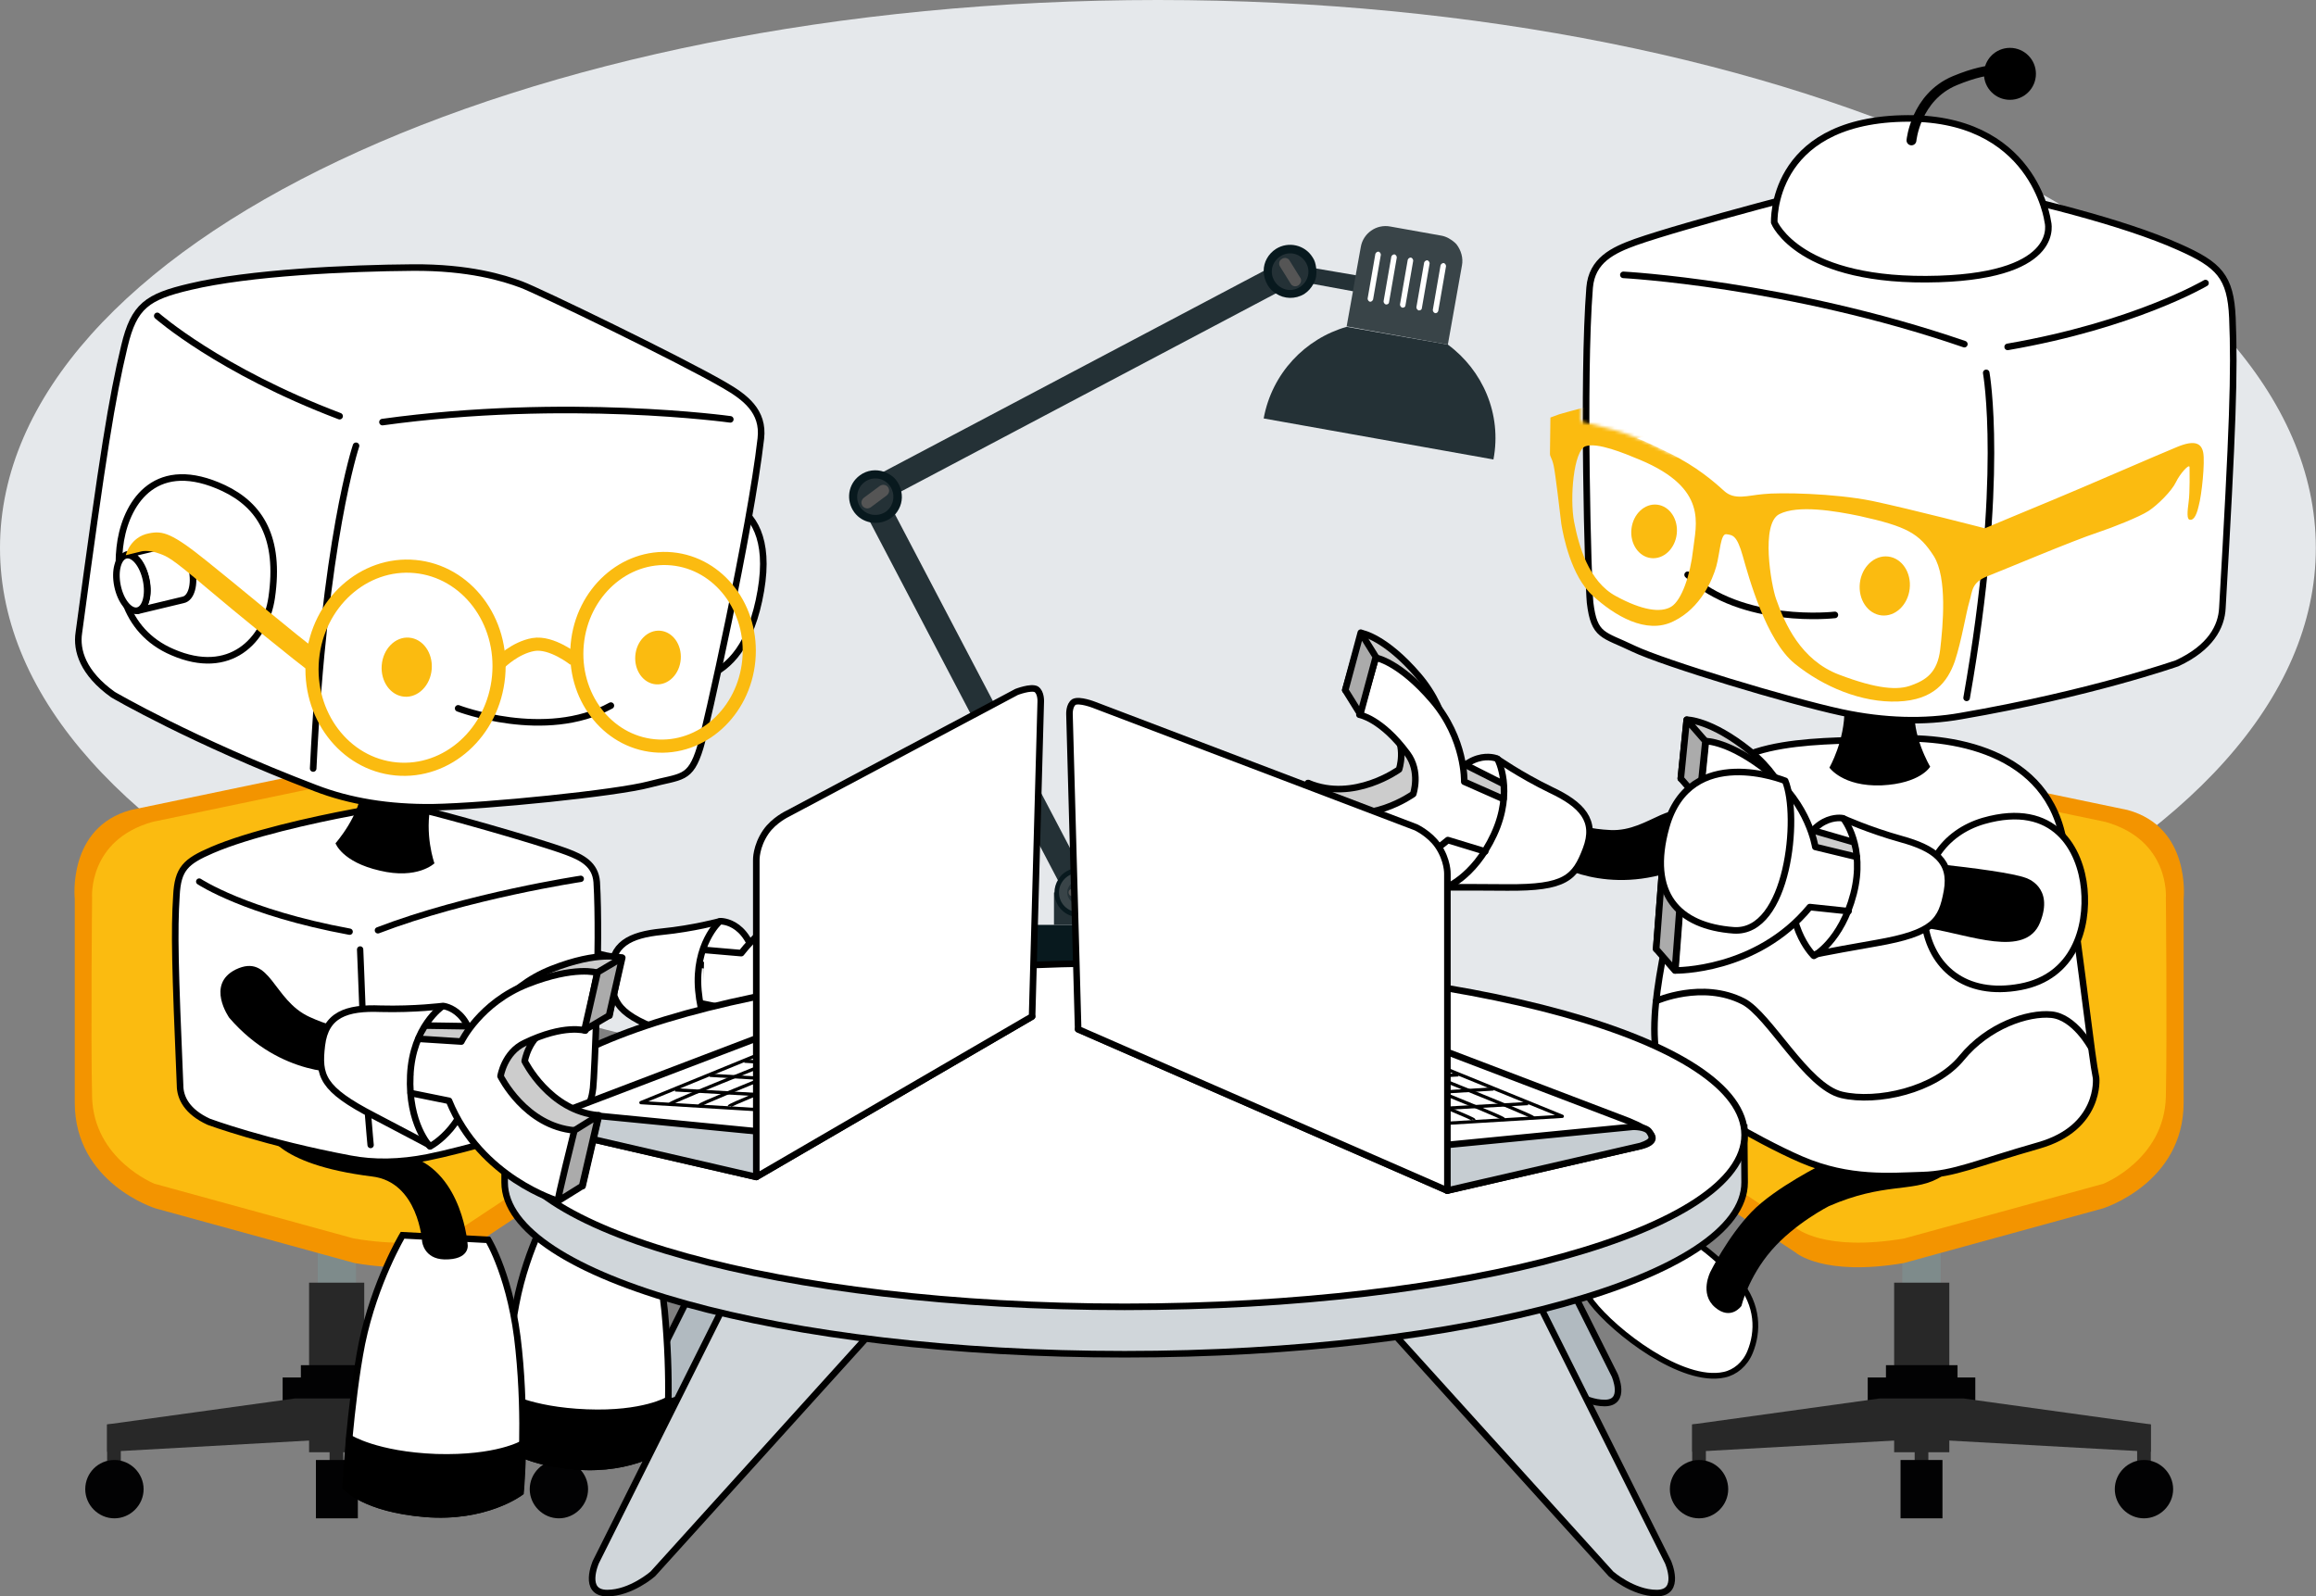 <svg width="705" height="486" viewBox="0 0 705 486" fill="none" xmlns="http://www.w3.org/2000/svg">
<rect x="0" y="0" width="705" height="486" fill="#808080" stroke="none"/>
<path d="M352.475 333.602C547.141 333.602 704.95 258.923 704.95 166.801C704.95 74.679 547.141 0 352.475 0C157.808 0 0 74.679 0 166.801C0 258.923 157.808 333.602 352.475 333.602Z" fill="#E5E8EB"/>
<path d="M323.889 294.608V313.342H342.206V319.031L325.693 323.194L323.889 323.611H313.897V281.563H342.206V294.608H323.889Z" fill="#08191E"/>
<path d="M413.811 83.956L412.978 88.813L411.868 88.674L399.795 86.454L397.159 86.037L396.049 85.898L394.245 85.482L392.302 85.205L392.718 82.707L393.134 80.348H393.273L397.991 81.18L400.628 81.735L412.84 83.817L413.811 83.956Z" fill="#243136"/>
<path d="M445.034 80.764L440.733 104.91L416.032 100.469L409.926 99.359L411.869 88.535L412.701 83.678L414.228 75.213C414.921 71.05 418.946 68.136 423.248 68.969L438.79 71.744C440.316 72.022 441.704 72.854 442.814 73.826L443.231 74.242L443.369 74.381C444.757 76.185 445.451 78.544 445.034 80.764Z" fill="#394448"/>
<path d="M440.732 104.91L409.925 99.498C397.297 103.106 387.167 113.652 384.669 127.39L454.609 139.88C457.246 126.003 451.278 112.681 440.732 104.91Z" fill="#243136"/>
<path d="M417.141 91.865H417.002C416.586 91.727 416.309 91.31 416.309 90.894L418.668 77.294C418.806 76.878 419.223 76.601 419.639 76.601C420.055 76.739 420.333 77.156 420.333 77.572L417.974 91.171C417.835 91.588 417.419 91.865 417.141 91.865Z" fill="white"/>
<path d="M421.998 92.698H421.859C421.443 92.559 421.165 92.143 421.165 91.727L423.524 78.127C423.663 77.711 424.079 77.434 424.496 77.434C424.912 77.572 425.189 77.989 425.189 78.405L422.83 92.004C422.83 92.421 422.414 92.698 421.998 92.698Z" fill="white"/>
<path d="M426.995 93.67H426.856C426.44 93.531 426.162 93.115 426.162 92.699L428.521 79.099C428.66 78.683 429.076 78.405 429.493 78.405C429.909 78.544 430.186 78.96 430.186 79.377L427.827 92.976C427.827 93.392 427.411 93.67 426.995 93.67Z" fill="white"/>
<path d="M431.99 94.502H431.851C431.435 94.363 431.157 93.947 431.157 93.531L433.516 79.931C433.655 79.515 434.071 79.237 434.488 79.237C434.904 79.376 435.182 79.792 435.182 80.209L432.822 93.808C432.822 94.224 432.406 94.502 431.99 94.502Z" fill="white"/>
<path d="M436.985 95.335H436.846C436.43 95.196 436.152 94.779 436.152 94.363L438.511 80.764C438.65 80.347 439.067 80.07 439.483 80.07C439.899 80.209 440.177 80.625 440.177 81.041L437.818 94.641C437.679 95.057 437.401 95.335 436.985 95.335Z" fill="white"/>
<path d="M394.523 86.176L393.413 86.731L391.054 87.98L388.279 89.367L274.349 149.593L271.99 150.842L270.047 151.814L271.157 154.034L272.406 156.532L328.885 264.217L329.857 266.021L331.938 269.907L331.661 270.046L330.55 270.601L328.469 271.711L326.387 272.821L325.277 273.376L325 273.515L324.028 271.711L322.918 269.629L321.947 267.825L264.912 159.03L263.108 155.561L261.304 152.091C261.166 151.814 261.027 151.397 260.888 151.12C260.472 149.455 261.304 147.651 262.831 146.818L263.525 146.54C263.663 146.402 263.802 146.402 263.941 146.263L268.937 143.626L384.532 82.568L387.307 81.18L389.25 80.209L390.777 79.376L392.581 82.845L393.968 85.621L394.523 86.176Z" fill="#243136"/>
<path d="M335.961 271.711H320.835V281.564H335.961V271.711Z" fill="#243136"/>
<path d="M320.141 333.324C320.141 334.573 319.725 335.545 318.892 336.377C318.198 337.071 317.365 337.487 316.394 337.626C316.255 337.626 315.978 337.626 315.839 337.626C315.006 337.626 314.035 337.349 313.48 336.932C312.37 336.239 311.537 334.851 311.537 333.324C311.537 330.965 313.48 329.022 315.839 329.022C315.978 329.022 316.255 329.022 316.394 329.022C317.227 329.161 318.059 329.578 318.753 330.133C318.892 330.133 318.892 330.271 318.892 330.271C319.725 331.104 320.141 332.214 320.141 333.324Z" fill="#555555"/>
<path d="M326.247 333.463C326.247 335.822 324.304 337.765 321.945 337.765C319.586 337.765 317.644 335.822 317.644 333.463C317.644 331.104 319.586 329.161 321.945 329.161C324.304 329.023 326.247 330.965 326.247 333.463Z" fill="#555555"/>
<path d="M321.39 323.61H316.395V337.765H321.39V323.61Z" fill="#555555"/>
<path d="M335.962 271.711C335.962 275.874 332.631 279.204 328.468 279.204C324.305 279.204 320.975 275.874 320.975 271.711C320.975 270.323 321.391 268.935 322.085 267.825C323.334 265.605 325.832 264.217 328.607 264.217C328.746 264.217 328.884 264.217 329.023 264.217C332.909 264.495 335.962 267.687 335.962 271.711Z" fill="#08191E"/>
<path d="M334.297 271.711C334.297 268.381 331.66 265.744 328.329 265.744C325.138 265.744 322.362 268.381 322.362 271.711C322.362 275.042 324.999 277.678 328.329 277.678C331.66 277.678 334.297 275.042 334.297 271.711Z" fill="#394448"/>
<path d="M332.076 271.711C332.076 273.653 330.411 275.319 328.468 275.319C326.526 275.319 324.86 273.653 324.86 271.711C324.86 269.768 326.526 268.103 328.468 268.103C330.411 268.103 332.076 269.768 332.076 271.711Z" fill="#243136"/>
<path d="M331.521 271.711C331.521 272.405 330.966 272.821 330.411 272.821H326.387C325.693 272.821 325.276 272.266 325.276 271.711C325.276 271.017 325.831 270.601 326.387 270.601H330.411C331.105 270.601 331.521 271.017 331.521 271.711Z" fill="#555555"/>
<path d="M272.544 156.532C272.127 156.948 271.85 157.226 271.295 157.642C269.352 159.03 267.132 159.446 264.911 159.03C262.968 158.614 261.303 157.642 260.054 155.977C257.418 152.369 258.111 147.373 261.719 144.737C263.94 143.071 266.715 142.794 269.074 143.627C270.601 144.182 271.988 145.014 272.96 146.402C273.654 147.373 274.209 148.483 274.348 149.594C274.903 152.091 274.209 154.589 272.544 156.532Z" fill="#08191E"/>
<path d="M270.879 147.928C272.683 150.426 272.128 153.895 269.769 155.699C267.271 157.503 263.802 156.948 261.998 154.589C260.194 152.091 260.749 148.622 263.108 146.818C265.606 144.875 269.075 145.43 270.879 147.928Z" fill="#243136"/>
<path d="M270.323 148.345C270.878 149.177 270.739 150.149 269.907 150.842L265.05 154.45C264.217 155.006 263.246 154.867 262.552 154.034C261.997 153.201 262.135 152.23 262.968 151.536L267.825 147.928C268.658 147.373 269.768 147.512 270.323 148.345Z" fill="#555555"/>
<path d="M399.796 86.453C399.102 87.702 398.269 88.673 397.02 89.506C394.245 91.171 390.915 91.032 388.417 89.367C387.445 88.812 386.613 87.98 385.919 86.869C385.086 85.482 384.67 83.955 384.67 82.429C384.67 79.792 386.058 77.294 388.417 75.768C392.164 73.409 397.159 74.519 399.518 78.266C400.212 79.237 400.49 80.347 400.628 81.457C400.906 83.4 400.628 85.065 399.796 86.453Z" fill="#08191E"/>
<path d="M395.633 87.424C392.997 89.089 389.666 88.257 388.001 85.62C386.336 82.983 387.168 79.653 389.805 77.988C392.442 76.323 395.772 77.155 397.437 79.792C399.102 82.428 398.27 85.759 395.633 87.424Z" fill="#243136"/>
<path d="M395.216 86.87C394.383 87.425 393.273 87.147 392.857 86.315L389.665 81.18C389.11 80.347 389.387 79.237 390.22 78.821C391.052 78.266 392.163 78.543 392.579 79.376L395.771 84.511C396.326 85.204 396.048 86.315 395.216 86.87Z" fill="#555555"/>
<path d="M172.214 433.655H168.051V452.389H172.214V433.655Z" fill="#282828"/>
<path d="M36.774 433.655H32.611V452.389H36.774V433.655Z" fill="#282828"/>
<path d="M117.4 366.074H87.564V371.07H117.4V366.074Z" fill="#020203"/>
<path d="M108.379 371.07H96.723V392.163H108.379V371.07Z" fill="#7E8B8B"/>
<path d="M110.877 390.498H94.086V442.12H110.877V390.498Z" fill="#282828"/>
<path d="M113.375 415.615H91.588V424.913H113.375V415.615Z" fill="#020203"/>
<path d="M118.787 419.361H86.037V430.185H118.787V419.361Z" fill="#020203"/>
<path d="M32.611 441.981L102.412 438.096L172.214 441.981V433.655L115.179 425.745H89.784L32.611 433.655V441.981Z" fill="#282828"/>
<path d="M161.251 453.36C161.251 458.217 165.275 462.242 170.132 462.242C174.989 462.242 179.013 458.217 179.013 453.36C179.013 448.503 174.989 444.479 170.132 444.479C165.275 444.479 161.251 448.503 161.251 453.36Z" fill="#020203"/>
<path d="M25.95 453.36C25.95 458.217 29.974 462.242 34.831 462.242C39.688 462.242 43.713 458.217 43.713 453.36C43.713 448.503 39.688 444.479 34.831 444.479C29.836 444.479 25.95 448.503 25.95 453.36Z" fill="#020203"/>
<path d="M104.493 433.655H100.33V452.389H104.493V433.655Z" fill="#282828"/>
<path d="M108.934 444.479H96.167V462.242H108.934V444.479Z" fill="#020203"/>
<path d="M140.851 332.353C123.782 331.659 117.399 316.117 117.399 316.117V273.098L115.317 240.626L104.91 235.63C99.636 233.965 93.114 235.492 93.114 235.492L39.827 246.593C20.399 251.866 22.758 273.653 22.758 273.653C22.758 273.653 22.758 316.672 22.758 335.683C22.758 360.246 47.32 367.878 47.32 367.878L107.963 384.53C132.525 388.693 140.851 381.339 140.851 381.339L191.502 347.756C195.943 344.703 196.914 342.622 196.636 341.234V334.018L140.851 332.353Z" fill="#F39400"/>
<path d="M191.224 340.263L140.573 373.845C140.573 373.845 132.247 381.2 107.685 377.037L47.042 360.384C47.042 360.384 28.586 353.03 28.031 334.018C27.614 315.007 28.031 273.376 28.031 273.376C28.031 273.376 26.643 255.752 46.487 250.201L104.354 238.128C104.354 238.128 125.863 235.075 123.366 265.605V308.623C123.366 308.623 123.643 324.165 140.712 324.859L191.363 331.104C191.501 331.243 202.881 332.214 191.224 340.263Z" fill="#FBBB10"/>
<path d="M519.277 433.655H515.114V452.389H519.277V433.655Z" fill="#282828"/>
<path d="M654.717 433.655H650.554V452.389H654.717V433.655Z" fill="#282828"/>
<path d="M599.902 366.074H570.066V371.07H599.902V366.074Z" fill="#020203"/>
<path d="M590.744 371.07H579.087V392.163H590.744V371.07Z" fill="#7E8B8B"/>
<path d="M593.38 390.498H576.589V442.12H593.38V390.498Z" fill="#282828"/>
<path d="M595.879 415.615H574.092V424.913H595.879V415.615Z" fill="#020203"/>
<path d="M601.291 419.361H568.541V430.185H601.291V419.361Z" fill="#020203"/>
<path d="M654.717 441.981L584.915 438.096L515.114 441.981V433.655L572.149 425.745H597.682L654.717 433.655V441.981Z" fill="#282828"/>
<path d="M526.077 453.36C526.077 458.217 522.053 462.242 517.196 462.242C512.339 462.242 508.314 458.217 508.314 453.36C508.314 448.503 512.339 444.479 517.196 444.479C522.191 444.479 526.077 448.503 526.077 453.36Z" fill="#020203"/>
<path d="M661.515 453.36C661.515 458.217 657.491 462.242 652.634 462.242C647.777 462.242 643.753 458.217 643.753 453.36C643.753 448.503 647.777 444.479 652.634 444.479C657.491 444.479 661.515 448.503 661.515 453.36Z" fill="#020203"/>
<path d="M586.997 433.655H582.834V452.389H586.997V433.655Z" fill="#282828"/>
<path d="M591.298 444.479H578.531V462.242H591.298V444.479Z" fill="#020203"/>
<path d="M546.614 332.353C563.683 331.659 570.066 316.117 570.066 316.117V273.098L572.148 240.626L582.555 235.63C587.829 233.965 594.351 235.492 594.351 235.492L647.638 246.593C667.066 251.866 664.707 273.653 664.707 273.653C664.707 273.653 664.707 316.672 664.707 335.683C664.707 360.246 640.145 367.878 640.145 367.878L579.503 384.53C554.94 388.693 546.614 381.339 546.614 381.339L495.963 347.756C491.523 344.703 490.551 342.622 490.829 341.234V334.018L546.614 332.353Z" fill="#F39400"/>
<path d="M496.102 340.263L546.752 373.845C546.752 373.845 555.079 381.2 579.641 377.037L640.283 360.384C640.283 360.384 658.74 353.03 659.295 334.018C659.711 315.007 659.295 273.376 659.295 273.376C659.295 273.376 660.682 255.752 640.838 250.201L582.971 238.128C582.971 238.128 561.462 235.075 563.96 265.605V308.623C563.96 308.623 563.682 324.165 546.614 324.859L495.963 331.104C495.963 331.243 484.584 332.214 496.102 340.263Z" fill="#FBBB10"/>
<path d="M507.34 377.315C509.005 370.931 508.172 363.021 501.095 356.36C494.157 349.838 480.28 340.818 466.541 339.986C456.55 339.431 449.473 344.843 449.473 350.532C449.473 355.667 451.971 362.466 457.799 368.433C465.709 376.621 488.051 389.665 500.401 385.363C503.732 384.114 506.368 381.339 507.34 377.315Z" fill="white" stroke="black" stroke-width="1.742" stroke-miterlimit="10"/>
<path d="M532.041 339.569C532.041 339.569 521.217 343.733 513.307 351.226C505.397 358.72 502.483 367.185 502.483 367.185C502.483 367.185 498.875 371.348 494.434 366.768C489.994 362.189 494.018 355.806 494.018 355.806C494.018 355.806 500.263 345.675 508.173 338.876C516.082 332.076 531.625 326.248 531.625 326.248L532.041 339.569Z" fill="black"/>
<path d="M532.735 411.591C535.233 405.485 535.372 397.437 529.127 389.943C523.021 382.588 510.393 372.042 496.794 369.405C486.941 367.601 479.309 372.18 478.615 377.731C478.06 382.727 479.586 389.804 484.582 396.465C491.52 405.485 512.058 421.305 524.825 418.53C528.156 417.836 531.208 415.338 532.735 411.591Z" fill="white" stroke="black" stroke-width="1.742" stroke-miterlimit="10"/>
<path d="M555.355 354.14C555.355 354.14 540.368 361.495 533.152 368.989C525.936 376.482 520.662 387.167 520.662 387.167C520.662 387.167 517.193 393.828 522.05 397.991C526.907 402.155 530.099 397.575 530.099 397.575C530.099 397.575 532.18 388.833 539.258 380.645C546.335 372.458 556.742 367.185 556.742 367.185C573.395 359.969 581.721 363.022 589.77 358.858C597.818 354.695 595.598 348.034 595.598 348.034L576.17 347.757C576.17 347.896 572.562 350.81 555.355 354.14Z" fill="black"/>
<path d="M638.061 328.19C638.061 328.19 639.588 343.316 620.576 348.728C601.565 354.14 594.904 357.47 585.19 357.748C575.476 358.025 562.987 359.274 548.416 353.03C533.845 346.785 511.642 332.908 511.642 332.908C511.642 332.908 502.483 331.52 503.732 309.317C504.704 291.138 514.695 254.087 518.719 242.292C525.242 223.558 556.881 226.055 574.921 224.945C592.961 223.835 624.046 227.859 628.347 257.417C634.731 301.546 636.535 320.696 638.061 328.19Z" fill="white" stroke="black" stroke-width="2" stroke-miterlimit="10"/>
<path d="M504.149 304.738C504.149 304.738 518.165 298.493 530.654 304.876C538.564 308.901 549.943 330.826 560.629 333.324C571.314 335.822 589.076 331.937 597.125 322.084C605.174 312.231 617.385 308.207 624.463 308.901C631.54 309.595 636.536 318.892 636.536 318.892" stroke="black" stroke-width="2" stroke-miterlimit="10" stroke-linecap="round" stroke-linejoin="round"/>
<path d="M603.786 249.924C591.99 253.393 583.525 263.801 585.884 281.009C587.688 294.192 597.957 303.628 615.026 300.436C631.401 297.383 635.564 282.396 634.454 270.601C633.343 258.805 625.572 243.68 603.786 249.924Z" fill="white" stroke="black" stroke-width="2" stroke-miterlimit="10" stroke-linecap="round" stroke-linejoin="round"/>
<path d="M616.69 267.271C616.69 267.271 625.432 269.907 620.992 280.87C616.551 291.833 599.344 284.478 587.271 282.674C575.059 280.731 564.235 279.482 564.235 279.482C564.235 279.482 562.709 268.103 569.092 261.026C569.092 261.026 608.919 264.356 616.69 267.271Z" fill="black"/>
<path d="M560.906 249.091C560.906 249.091 568.816 252.699 578.807 255.475C588.799 258.25 594.35 262.136 592.684 271.294C591.019 280.453 588.66 284.061 571.175 287.114C553.69 290.167 551.886 290.722 551.886 290.722C551.886 290.722 542.311 281.147 546.335 264.217C550.637 247.01 560.906 249.091 560.906 249.091Z" fill="white" stroke="black" stroke-width="2" stroke-miterlimit="10" stroke-linecap="round" stroke-linejoin="round"/>
<path d="M563.958 256.308L546.751 251.312C546.751 251.312 544.808 238.406 532.735 228.692C520.662 218.979 513.446 219.117 513.446 219.117L511.642 237.019C511.642 237.019 518.442 236.88 528.156 246.039C533.29 250.757 532.18 257.834 532.18 257.834C532.18 257.834 520.523 270.185 505.814 266.993L504.148 288.918C504.148 288.918 528.849 289.335 545.085 269.629L563.264 272.682" fill="#CCCCCC"/>
<path d="M563.958 256.308L546.751 251.312C546.751 251.312 544.808 238.406 532.735 228.692C520.662 218.979 513.446 219.117 513.446 219.117L511.642 237.019C511.642 237.019 518.442 236.88 528.156 246.039C533.29 250.757 532.18 257.834 532.18 257.834C532.18 257.834 520.523 270.185 505.814 266.993L504.148 288.918C504.148 288.918 528.849 289.335 545.085 269.629L563.264 272.682" stroke="black" stroke-width="2" stroke-miterlimit="10" stroke-linecap="round" stroke-linejoin="round"/>
<path d="M565.208 260.887L552.58 257.834C552.58 257.834 550.637 244.929 538.564 235.215C526.491 225.501 519.275 225.64 519.275 225.64L517.471 243.541C517.471 243.541 524.271 243.402 533.985 252.561C539.119 257.279 538.009 264.356 538.009 264.356C538.009 264.356 526.352 276.707 511.643 273.515L509.978 295.441C509.978 295.441 534.679 295.857 550.915 276.152L562.71 277.401" fill="white"/>
<path d="M565.208 260.887L552.58 257.834C552.58 257.834 550.637 244.929 538.564 235.215C526.491 225.501 519.275 225.64 519.275 225.64L517.471 243.541C517.471 243.541 524.271 243.402 533.985 252.561C539.119 257.279 538.009 264.356 538.009 264.356C538.009 264.356 526.352 276.707 511.643 273.515L509.978 295.441C509.978 295.441 534.679 295.857 550.915 276.152L562.71 277.401" stroke="black" stroke-width="2" stroke-miterlimit="10" stroke-linecap="round" stroke-linejoin="round"/>
<path d="M561.182 249.23C561.182 249.23 567.982 257.695 564.235 272.127C560.488 286.56 552.162 291 552.162 291" stroke="black" stroke-width="2" stroke-miterlimit="10" stroke-linecap="round" stroke-linejoin="round"/>
<path d="M505.814 266.993L511.503 273.515L509.838 295.44L504.148 288.918L505.814 266.993Z" fill="#ABABAB" stroke="black" stroke-width="2" stroke-miterlimit="10" stroke-linecap="round" stroke-linejoin="round"/>
<path d="M517.332 243.541L511.643 237.018L513.447 219.117L519.136 225.639L517.332 243.541Z" fill="#ABABAB" stroke="black" stroke-width="2" stroke-miterlimit="10" stroke-linecap="round" stroke-linejoin="round"/>
<path d="M245.759 322.5L197.745 418.668C197.745 418.668 193.998 427.133 200.798 427.133C207.32 427.133 213.287 421.86 213.287 421.86L290.165 336.933L245.759 322.5Z" fill="#B1BAC0" stroke="black" stroke-width="2" stroke-miterlimit="10"/>
<path d="M443.367 322.5L491.52 418.668C491.52 418.668 495.267 427.133 488.467 427.133C481.945 427.133 475.978 421.86 475.978 421.86L398.961 336.794L443.367 322.5Z" fill="#B1BAC0" stroke="black" stroke-width="2" stroke-miterlimit="10"/>
<path d="M168.603 365.936L193.443 367.185C193.443 367.185 200.243 378.425 202.324 399.102C203.296 409.37 203.573 418.946 203.434 426.162C203.296 434.765 202.879 440.177 202.879 440.177C202.879 440.177 192.888 447.81 175.264 446.422C157.779 445.034 152.367 438.651 152.367 438.651C152.367 438.651 152.783 432.684 153.477 424.496C154.31 416.17 155.42 405.762 157.085 397.02C160.416 379.396 168.603 365.936 168.603 365.936Z" fill="white" stroke="black" stroke-width="2" stroke-miterlimit="10"/>
<path d="M203.434 426.162C203.296 434.766 202.879 440.178 202.879 440.178C202.879 440.178 192.888 447.81 175.264 446.422C157.779 445.034 152.367 438.651 152.367 438.651C152.367 438.651 152.783 432.684 153.477 424.497C153.477 424.497 161.11 429.354 178.595 430.047C195.941 430.741 203.434 426.162 203.434 426.162Z" fill="black" stroke="black" stroke-width="2" stroke-miterlimit="10"/>
<path d="M129.192 335.545C129.192 335.545 130.858 345.398 159.583 349.006C173.044 350.671 174.154 367.878 174.154 367.878C174.154 367.878 174.57 372.874 180.537 373.013C187.753 373.151 187.198 368.988 187.198 368.988C187.198 368.988 185.949 348.451 170.685 343.316C153.477 337.488 144.596 336.1 144.596 336.1L129.192 335.545Z" fill="black"/>
<path d="M158.473 292.527C158.473 292.527 150.286 283.923 158.335 278.372C167.632 272.128 170.13 285.588 181.37 289.058C192.194 292.388 198.161 290.168 198.161 290.168C198.161 290.168 201.353 298.494 193.721 303.49C193.721 303.351 175.681 307.653 158.473 292.527Z" fill="black"/>
<path d="M219.255 280.454C219.255 280.454 211.207 282.674 201.493 283.646C191.64 284.617 185.951 287.531 186.089 296.413C186.228 305.294 187.893 309.041 203.852 314.591C219.81 320.142 221.476 320.975 221.476 320.975C221.476 320.975 231.883 313.481 230.634 296.968C229.247 280.038 219.255 280.454 219.255 280.454Z" fill="white" stroke="black" stroke-width="2" stroke-miterlimit="10" stroke-linecap="round" stroke-linejoin="round"/>
<path d="M215.368 310.428L229.8 313.759C229.8 313.759 231.882 325.97 243.677 334.991C255.334 343.872 262.134 343.733 262.134 343.733L263.521 326.664C263.521 326.664 257.138 326.942 247.563 318.477C242.706 314.175 243.538 307.237 243.538 307.237C243.538 307.237 254.363 295.302 268.517 298.078L269.627 277.124C269.627 277.124 246.036 277.262 231.188 296.274L213.842 293.776" fill="#CCCCCC"/>
<path d="M215.368 310.428L229.8 313.759C229.8 313.759 231.882 325.97 243.677 334.991C255.334 343.872 262.134 343.733 262.134 343.733L263.521 326.664C263.521 326.664 257.138 326.942 247.563 318.477C242.706 314.175 243.538 307.237 243.538 307.237C243.538 307.237 254.363 295.302 268.517 298.078L269.627 277.124C269.627 277.124 246.036 277.262 231.188 296.274L213.842 293.776" stroke="black" stroke-width="2" stroke-miterlimit="10" stroke-linecap="round" stroke-linejoin="round"/>
<path d="M213.981 305.571L224.25 307.653C224.25 307.653 226.332 319.864 238.127 328.885C249.784 337.766 256.584 337.627 256.584 337.627L257.971 320.558C257.971 320.558 251.588 320.836 242.013 312.371C237.156 308.069 237.989 301.131 237.989 301.131C237.989 301.131 248.813 289.196 262.967 291.972L264.077 271.018C264.077 271.018 240.486 271.156 225.638 290.168L214.398 289.196" fill="white"/>
<path d="M213.981 305.571L224.25 307.653C224.25 307.653 226.332 319.864 238.127 328.885C249.784 337.766 256.584 337.627 256.584 337.627L257.971 320.558C257.971 320.558 251.588 320.836 242.013 312.371C237.156 308.069 237.989 301.131 237.989 301.131C237.989 301.131 248.813 289.196 262.967 291.972L264.077 271.018C264.077 271.018 240.486 271.156 225.638 290.168L214.398 289.196" stroke="black" stroke-width="2" stroke-miterlimit="10" stroke-linecap="round" stroke-linejoin="round"/>
<path d="M218.977 280.593C218.977 280.593 211.344 287.531 212.593 301.547C213.842 315.563 221.058 321.114 221.058 321.114" stroke="black" stroke-width="2" stroke-miterlimit="10" stroke-linecap="round" stroke-linejoin="round"/>
<path d="M257.694 320.558L263.384 326.525L262.412 343.594L256.723 337.627L257.694 320.558Z" fill="#ABABAB" stroke="black" stroke-width="2" stroke-miterlimit="10" stroke-linecap="round" stroke-linejoin="round"/>
<path d="M262.829 291.833L268.38 297.939L269.49 276.985C269.49 276.985 264.217 271.156 263.939 270.879C263.523 270.601 262.829 291.833 262.829 291.833Z" fill="#ABABAB" stroke="black" stroke-width="2" stroke-miterlimit="10" stroke-linecap="round" stroke-linejoin="round"/>
<path d="M234.797 368.71L181.371 475.563C181.371 475.563 177.207 484.999 184.84 484.999C192.056 484.999 198.717 479.171 198.717 479.171L284.06 384.808L234.797 368.71Z" fill="#D0D6DA" stroke="black" stroke-width="2" stroke-miterlimit="10"/>
<path d="M454.331 368.71L507.757 475.563C507.757 475.563 511.92 484.999 504.288 484.999C497.072 484.999 490.411 479.171 490.411 479.171L405.067 384.808L454.331 368.71Z" fill="#D0D6DA" stroke="black" stroke-width="2" stroke-miterlimit="10"/>
<path d="M531.07 359.968C531.07 388.832 446.559 412.284 342.343 412.284C238.127 412.284 153.616 388.832 153.616 359.968V343.316H530.931L531.07 359.968Z" fill="#D0D6DA" stroke="black" stroke-width="2" stroke-miterlimit="10"/>
<path d="M342.343 397.852C446.574 397.852 531.07 374.429 531.07 345.536C531.07 316.642 446.574 293.22 342.343 293.22C238.112 293.22 153.616 316.642 153.616 345.536C153.616 374.429 238.112 397.852 342.343 397.852Z" fill="white" stroke="black" stroke-width="2" stroke-miterlimit="10"/>
<path d="M511.642 264.356C511.642 264.356 522.882 258.666 516.776 250.34C509.838 240.765 502.483 253.254 490.271 252.699C478.337 252.144 473.203 247.842 473.203 247.842C473.203 247.842 467.097 255.058 472.786 262.552C472.648 262.691 489.161 273.237 511.642 264.356Z" fill="black"/>
<path d="M543.419 237.712C543.419 237.712 514.417 225.916 507.2 251.727C501.511 272.127 510.808 281.979 527.738 283.228C544.391 284.338 547.86 248.397 543.419 237.712Z" fill="white" stroke="black" stroke-width="2" stroke-miterlimit="10" stroke-linecap="round" stroke-linejoin="round"/>
<path d="M455.578 230.912C455.578 230.912 462.656 235.908 472.092 240.487C481.528 244.928 486.108 249.785 482.777 258.527C479.447 267.27 476.533 270.323 458.77 270.184C441.008 270.045 439.065 270.184 439.065 270.184C439.065 270.184 431.432 259.082 438.51 243.124C445.864 226.888 455.578 230.912 455.578 230.912Z" fill="white" stroke="black" stroke-width="2" stroke-miterlimit="10" stroke-linecap="round" stroke-linejoin="round"/>
<path d="M457.383 238.545L441.424 230.496C441.424 230.496 441.84 217.452 431.71 205.657C421.58 193.861 414.503 192.751 414.503 192.751L409.507 210.097C409.507 210.097 416.168 211.207 424.078 221.893C428.241 227.443 425.882 234.243 425.882 234.243C425.882 234.243 412.144 244.235 398.267 238.406L392.716 259.777C392.716 259.777 417.001 264.634 436.428 248.259L453.774 254.503" fill="#CCCCCC"/>
<path d="M457.383 238.545L441.424 230.496C441.424 230.496 441.84 217.452 431.71 205.657C421.58 193.861 414.503 192.751 414.503 192.751L409.507 210.097C409.507 210.097 416.168 211.207 424.078 221.893C428.241 227.443 425.882 234.243 425.882 234.243C425.882 234.243 412.144 244.235 398.267 238.406L392.716 259.777C392.716 259.777 417.001 264.634 436.428 248.259L453.774 254.503" stroke="black" stroke-width="2" stroke-miterlimit="10" stroke-linecap="round" stroke-linejoin="round"/>
<path d="M457.661 243.263L445.727 237.989C445.727 237.989 446.143 224.945 436.013 213.15C425.883 201.354 418.805 200.244 418.805 200.244L413.81 217.59C413.81 217.59 420.471 218.701 428.38 229.386C432.544 234.937 430.184 241.736 430.184 241.736C430.184 241.736 416.446 251.728 402.569 245.899L397.019 267.27C397.019 267.27 421.303 272.127 440.731 255.752L452.11 259.221" fill="white"/>
<path d="M457.661 243.263L445.727 237.989C445.727 237.989 446.143 224.945 436.013 213.15C425.883 201.354 418.805 200.244 418.805 200.244L413.81 217.59C413.81 217.59 420.471 218.701 428.38 229.386C432.544 234.937 430.184 241.736 430.184 241.736C430.184 241.736 416.446 251.728 402.569 245.899L397.019 267.27C397.019 267.27 421.303 272.127 440.731 255.752L452.11 259.221" stroke="black" stroke-width="2" stroke-miterlimit="10" stroke-linecap="round" stroke-linejoin="round"/>
<path d="M455.856 231.051C455.856 231.051 460.991 240.626 454.746 254.087C448.501 267.548 439.481 270.462 439.481 270.462" stroke="black" stroke-width="2" stroke-miterlimit="10" stroke-linecap="round" stroke-linejoin="round"/>
<path d="M414.087 217.452L409.508 210.097L414.226 192.612L418.805 199.967L414.087 217.452Z" fill="#ABABAB" stroke="black" stroke-width="2" stroke-miterlimit="10" stroke-linecap="round" stroke-linejoin="round"/>
<path d="M402.569 245.9L398.128 238.406L392.577 259.777C392.577 259.777 396.74 266.854 397.018 267.27C397.295 267.687 402.569 245.9 402.569 245.9Z" fill="#ABABAB" stroke="black" stroke-width="2" stroke-miterlimit="10" stroke-linecap="round" stroke-linejoin="round"/>
<path d="M587.549 233.411C587.549 233.411 584.635 238.545 572.701 239.1C560.905 239.517 556.881 233.688 556.881 233.688C556.881 233.688 561.599 225.501 561.46 215.787C561.183 206.073 557.436 196.637 557.436 196.637L586.161 198.024C586.161 198.024 584.219 206.628 582.97 215.093C581.721 223.558 587.549 233.411 587.549 233.411Z" fill="black"/>
<path d="M662.762 201.91C662.762 201.91 636.396 211.207 596.846 218.007C585.884 219.95 573.672 219.672 560.628 216.897C544.53 213.428 506.507 201.91 497.21 197.469C488.051 193.029 485.276 193.861 484.027 183.453C483.472 177.903 481.668 115.456 483.888 87.564C484.582 79.237 490.965 76.184 497.904 73.687C512.891 68.413 558.962 56.34 564.513 55.369C570.064 54.398 581.027 53.288 597.957 56.618C617.246 60.504 646.387 67.581 663.317 75.213C675.529 80.625 678.998 84.233 679.553 96.722C680.247 113.375 679.692 130.027 676.5 185.119C676.223 190.808 672.892 197.192 662.762 201.91Z" fill="white" stroke="black" stroke-width="2" stroke-miterlimit="10"/>
<path d="M494.157 83.678C494.157 83.678 544.253 86.314 597.957 104.771" stroke="black" stroke-width="2" stroke-miterlimit="10" stroke-linecap="round" stroke-linejoin="round"/>
<path d="M604.617 113.513C604.617 113.513 610.446 145.569 598.65 212.456" stroke="black" stroke-width="2" stroke-miterlimit="10" stroke-linecap="round" stroke-linejoin="round"/>
<path d="M671.366 86.176C671.366 86.176 649.718 98.943 611.14 105.604" stroke="black" stroke-width="2" stroke-miterlimit="10" stroke-linecap="round" stroke-linejoin="round"/>
<path d="M581.316 179.246C581.875 174.295 578.933 169.899 574.744 169.426C570.555 168.953 566.707 172.583 566.148 177.533C565.589 182.483 568.531 186.879 572.72 187.352C576.909 187.825 580.757 184.196 581.316 179.246Z" fill="#FBBB10"/>
<path d="M510.41 162.554C510.918 158.06 508.242 154.069 504.434 153.639C500.626 153.209 497.128 156.503 496.621 160.997C496.113 165.49 498.789 169.481 502.597 169.911C506.405 170.341 509.903 167.047 510.41 162.554Z" fill="#FBBB10"/>
<path d="M558.545 187.201C558.545 187.201 530.375 190.531 513.723 174.989" stroke="black" stroke-width="2" stroke-miterlimit="10" stroke-linecap="round" stroke-linejoin="round"/>
<path d="M623.351 67.442C623.351 67.442 619.188 34.97 578.944 36.08C538.701 37.19 540.089 67.72 540.089 67.72C540.089 67.72 547.582 86.315 590.185 84.927C628.207 83.678 623.351 67.442 623.351 67.442Z" fill="white" stroke="black" stroke-width="2" stroke-miterlimit="10"/>
<path d="M581.859 42.741C581.859 42.741 583.108 29.558 595.042 24.562C607.115 19.567 611.14 21.787 611.14 21.787" stroke="black" stroke-width="3" stroke-miterlimit="10" stroke-linecap="round" stroke-linejoin="round"/>
<path d="M611.833 30.391C616.201 30.391 619.743 26.849 619.743 22.481C619.743 18.112 616.201 14.571 611.833 14.571C607.464 14.571 603.923 18.112 603.923 22.481C603.923 26.849 607.464 30.391 611.833 30.391Z" fill="black"/>
<path d="M122.532 376.066L148.62 377.454C148.62 377.454 155.836 389.249 157.918 411.036C159.028 421.86 159.167 431.851 159.028 439.484C158.889 448.504 158.334 454.332 158.334 454.332C158.334 454.332 147.788 462.381 129.331 460.854C110.875 459.328 105.186 452.667 105.186 452.667C105.186 452.667 105.602 446.422 106.296 437.818C107.128 429.076 108.377 417.974 110.181 408.954C114.067 390.22 122.532 376.066 122.532 376.066Z" fill="white" stroke="black" stroke-width="2" stroke-miterlimit="10"/>
<path d="M81.179 344.01C81.179 344.01 82.983 354.418 113.235 358.164C127.389 359.83 128.499 378.008 128.499 378.008C128.499 378.008 129.054 383.282 135.299 383.42C142.931 383.559 142.376 379.118 142.376 379.118C142.376 379.118 140.988 357.47 125.03 352.058C106.99 345.953 97.554 344.426 97.554 344.426L81.179 344.01Z" fill="black"/>
<path d="M159.168 439.484C159.029 448.504 158.474 454.332 158.474 454.332C158.474 454.332 147.927 462.381 129.471 460.854C111.015 459.328 105.325 452.667 105.325 452.667C105.325 452.667 105.741 446.422 106.435 437.818C106.435 437.818 114.484 442.953 132.802 443.647C151.397 444.202 159.168 439.484 159.168 439.484Z" fill="black" stroke="black" stroke-width="2" stroke-miterlimit="10"/>
<path d="M63.554 341.512C63.554 341.512 80.762 347.896 106.573 352.753C113.789 354.14 121.699 354.002 130.164 352.336C140.71 350.255 165.689 343.177 171.795 340.263C177.901 337.488 179.705 338.043 180.537 331.243C180.954 327.635 182.758 286.837 181.647 268.519C181.231 263.107 177.068 261.026 172.627 259.361C162.913 255.753 132.939 247.426 129.331 246.733C125.723 246.039 118.507 245.206 107.544 247.288C94.916 249.647 75.766 253.949 64.526 258.806C56.477 262.275 54.118 264.495 53.702 272.682C53.008 283.507 53.285 294.469 54.812 330.411C54.812 334.157 56.894 338.459 63.554 341.512Z" fill="white" stroke="black" stroke-width="2" stroke-miterlimit="10"/>
<path d="M176.79 267.548C176.79 267.548 142.514 272.682 115.037 283.229" stroke="black" stroke-width="1.926" stroke-miterlimit="10" stroke-linecap="round" stroke-linejoin="round"/>
<path d="M109.626 289.057C109.626 289.057 110.042 298.771 110.736 317.644C111.152 331.104 112.818 348.589 112.818 348.589" stroke="black" stroke-width="1.926" stroke-miterlimit="10" stroke-linecap="round" stroke-linejoin="round"/>
<path d="M60.641 268.381C60.641 268.381 74.795 277.817 106.435 283.646" stroke="black" stroke-width="1.926" stroke-miterlimit="10" stroke-linecap="round" stroke-linejoin="round"/>
<mask id="mask0_62_50" style="mask-type:luminance" maskUnits="userSpaceOnUse" x="459" y="120" width="223" height="110">
<path d="M508.31 138.076C508.31 138.076 497.902 132.525 490.686 130.721C483.47 128.917 481.111 128.223 481.111 128.223L481.25 121.979H463.487L459.463 148.9L469.454 195.527L548.831 229.525L615.579 225.501L681.078 193.584L680.384 141.406L671.364 120.452C671.364 120.452 626.819 136.272 626.264 136.549C625.709 136.827 586.021 152.369 586.021 152.369L519.411 140.99L508.31 138.076Z" fill="white"/>
</mask>
<g mask="url(#mask0_62_50)">
<path d="M670.671 137.798C670.116 134.884 668.035 133.912 662.9 135.994C657.766 138.076 632.926 148.9 625.155 152.091C617.384 155.283 604.201 160.834 604.201 160.834C604.201 160.834 581.72 155.005 569.925 152.508C558.268 150.148 541.616 149.871 536.759 150.426C531.902 150.842 528.016 152.369 524.824 149.455C521.633 146.54 516.498 142.1 508.172 137.937C501.234 134.468 498.181 133.357 498.181 133.357C498.181 133.357 518.719 130.582 525.657 129.333C532.596 128.084 536.897 125.447 540.783 123.227C544.669 121.007 549.525 118.231 553.966 119.48C558.407 120.729 563.125 124.06 566.594 129.611C570.063 135.161 574.92 141.545 579.639 141.406C584.357 141.406 586.438 136.41 586.022 135.3C585.606 134.19 580.194 129.194 576.447 126.28C572.7 123.366 563.541 116.289 557.158 114.207C550.774 112.126 539.673 112.264 532.041 113.375C524.408 114.346 502.899 118.925 494.295 121.007C485.691 123.088 477.365 125.309 474.59 126.141L471.953 127.113C471.953 127.113 471.814 136.965 471.814 138.076C471.814 139.186 472.37 139.186 472.925 141.684C473.48 144.043 474.867 156.254 475.284 159.585C475.839 162.915 478.198 175.405 484.859 181.372C491.381 187.339 501.095 193.306 509.421 189.143C517.747 185.118 521.355 176.376 522.465 172.352C523.576 168.327 523.714 162.36 525.518 162.638C527.461 162.915 528.71 162.915 530.514 169.299C532.318 175.682 537.591 194.971 546.334 202.048C555.076 209.126 566.733 213.983 577.696 213.566C588.659 213.15 592.822 207.599 595.042 201.354C597.123 195.11 598.511 186.367 599.483 183.176C600.454 179.984 600.038 177.347 605.033 175.405C610.029 173.462 630.983 164.581 638.616 162.083C643.195 160.556 651.244 157.364 654.019 155.56C656.794 153.756 661.096 149.455 662.345 146.818C663.594 144.181 666.508 140.99 666.508 142.239C666.508 143.349 666.647 149.732 666.231 152.785C665.815 155.838 665.676 158.058 666.508 158.197C667.341 158.475 668.451 157.781 669.284 154.034C670.255 150.565 671.226 140.712 670.671 137.798ZM515.388 167.356C514.556 174.988 511.919 182.759 508.727 184.702C505.536 186.645 499.846 185.812 491.936 181.51C483.61 177.07 480.557 166.107 479.169 158.891C477.782 151.675 479.03 137.104 482.638 135.855C486.246 134.606 494.295 137.937 499.291 140.018C520.106 148.761 516.221 159.724 515.388 167.356ZM590.601 197.746C589.769 204.824 586.161 207.044 581.998 208.571C577.835 210.236 571.451 209.819 559.794 205.379C548.138 200.938 543.281 189.837 540.644 182.343C539.118 178.041 535.926 159.446 541.616 156.532C547.305 153.618 558.684 155.56 566.039 157.087C580.471 160.279 584.218 162.36 588.659 169.299C592.822 175.96 591.434 190.53 590.601 197.746Z" fill="#FBBB10"/>
</g>
<path d="M328.188 313.342L440.592 362.467L499.569 348.867C499.569 348.867 510.809 346.647 492.631 340.125L403.818 306.265L328.188 313.342Z" fill="white" stroke="black" stroke-width="2" stroke-miterlimit="10" stroke-linejoin="round"/>
<path d="M438.789 348.729L497.072 343.039C497.072 343.039 500.958 342.9 502.068 344.565C503.178 346.231 503.594 347.48 499.431 348.867L440.454 362.467L437.817 359.553L438.789 348.729Z" fill="#C6CDD2" stroke="black" stroke-width="2" stroke-miterlimit="10" stroke-linejoin="round"/>
<path d="M425.883 319.586L475.563 339.847L431.989 342.483L396.464 326.386L425.883 319.586Z" stroke="black" stroke-miterlimit="10" stroke-linejoin="round"/>
<path d="M421.581 338.459L465.155 335.961" stroke="black" stroke-miterlimit="10" stroke-linejoin="round"/>
<path d="M411.035 334.157L454.609 331.521" stroke="black" stroke-miterlimit="10" stroke-linejoin="round"/>
<path d="M400.487 329.855L443.922 327.219" stroke="black" stroke-miterlimit="10" stroke-linejoin="round"/>
<path d="M466.681 340.263C466.82 339.569 417.002 320.003 417.002 320.003" stroke="black" stroke-miterlimit="10" stroke-linejoin="round"/>
<path d="M457.661 340.679C457.8 339.985 407.981 320.419 407.981 320.419" stroke="black" stroke-miterlimit="10" stroke-linejoin="round"/>
<path d="M448.641 340.957C448.78 340.263 398.962 320.697 398.962 320.697" stroke="black" stroke-miterlimit="10" stroke-linejoin="round"/>
<path d="M328.189 313.342L440.592 362.466V266.021C440.592 266.021 440.731 261.858 437.678 257.418C435.18 253.81 431.017 251.867 431.017 251.867L332.907 214.538C332.907 214.538 328.605 212.873 326.94 213.705C325.413 214.677 325.552 217.452 325.552 217.452L328.189 313.342Z" fill="white" stroke="black" stroke-width="2" stroke-miterlimit="10" stroke-linejoin="round"/>
<path d="M314.173 309.457L230.217 358.304L171.24 344.704C171.24 344.704 160 342.484 178.178 335.962L266.991 302.102L314.173 309.457Z" fill="white" stroke="black" stroke-width="2" stroke-miterlimit="10" stroke-linejoin="round"/>
<path d="M231.882 344.565L173.599 338.876C173.599 338.876 169.714 338.737 168.604 340.402C167.493 342.068 167.077 343.317 171.24 344.704L230.217 358.304L232.854 355.39L231.882 344.565Z" fill="#C6CDD2" stroke="black" stroke-width="2" stroke-miterlimit="10" stroke-linejoin="round"/>
<path d="M244.648 315.424L195.107 335.684L238.681 338.321L274.206 322.224L244.648 315.424Z" stroke="black" stroke-miterlimit="10" stroke-linejoin="round"/>
<path d="M249.089 334.296L205.516 331.798" stroke="black" stroke-miterlimit="10" stroke-linejoin="round"/>
<path d="M259.636 329.995L216.062 327.358" stroke="black" stroke-miterlimit="10" stroke-linejoin="round"/>
<path d="M270.182 325.693L226.608 323.056" stroke="black" stroke-miterlimit="10" stroke-linejoin="round"/>
<path d="M203.99 336.1C203.851 335.406 253.669 315.84 253.669 315.84" stroke="black" stroke-miterlimit="10" stroke-linejoin="round"/>
<path d="M213.01 336.517C212.871 335.823 262.69 316.257 262.69 316.257" stroke="black" stroke-miterlimit="10" stroke-linejoin="round"/>
<path d="M222.03 336.794C221.891 336.1 271.709 316.534 271.709 316.534" stroke="black" stroke-miterlimit="10" stroke-linejoin="round"/>
<path d="M314.172 309.457L230.217 358.304V261.859C230.217 261.859 230.078 257.696 233.131 253.255C235.629 249.647 239.792 247.704 239.792 247.704L309.454 210.653C309.454 210.653 313.756 208.987 315.421 209.82C316.948 210.791 316.809 213.567 316.809 213.567L314.172 309.457Z" fill="white" stroke="black" stroke-width="2" stroke-miterlimit="10" stroke-linejoin="round"/>
<path d="M69.799 309.872C69.799 309.872 62.583 299.742 71.742 295.163C82.427 290.028 82.982 304.46 94.223 309.595C105.047 314.59 111.569 313.203 111.569 313.203C111.569 313.203 113.65 322.362 105.047 326.386C105.047 326.525 85.619 328.19 69.799 309.872Z" fill="black"/>
<path d="M134.883 306.265C134.883 306.265 126.28 307.375 115.872 307.098C105.464 306.681 99.081 308.902 97.971 318.199C96.86 327.497 97.971 331.521 113.79 339.709C129.471 347.896 131.136 348.867 131.136 348.867C131.136 348.867 143.071 342.623 144.181 325.138C145.43 307.237 134.883 306.265 134.883 306.265Z" fill="white" stroke="black" stroke-width="2" stroke-miterlimit="10" stroke-linecap="round" stroke-linejoin="round"/>
<path d="M129.887 312.232L147.788 312.509C147.788 312.509 153.478 300.714 167.91 295.024C182.342 289.335 189.141 291.555 189.141 291.555L185.533 309.179C185.533 309.179 179.15 307.097 167.077 312.926C160.832 315.84 159.722 323.056 159.722 323.056C159.722 323.056 167.216 338.32 182.342 339.569L177.346 361.079C177.346 361.079 153.616 354.14 144.041 330.549L125.724 328.052" fill="#CCCCCC"/>
<path d="M129.887 312.232L147.788 312.509C147.788 312.509 153.478 300.714 167.91 295.024C182.342 289.335 189.141 291.555 189.141 291.555L185.533 309.179C185.533 309.179 179.15 307.097 167.077 312.926C160.832 315.84 159.722 323.056 159.722 323.056C159.722 323.056 167.216 338.32 182.342 339.569L177.346 361.079C177.346 361.079 153.616 354.14 144.041 330.549L125.724 328.052" stroke="black" stroke-width="2" stroke-miterlimit="10" stroke-linecap="round" stroke-linejoin="round"/>
<path d="M127.388 316.256L140.433 317.088C140.433 317.088 146.122 305.293 160.554 299.603C174.986 293.914 181.786 296.134 181.786 296.134L178.178 313.758C178.178 313.758 171.795 311.676 159.722 317.505C153.477 320.419 152.367 327.635 152.367 327.635C152.367 327.635 159.86 342.9 174.986 344.148L169.991 365.658C169.991 365.658 146.261 358.719 136.686 335.128L125.029 332.769" fill="white"/>
<path d="M127.388 316.256L140.433 317.088C140.433 317.088 146.122 305.293 160.554 299.603C174.986 293.914 181.786 296.134 181.786 296.134L178.178 313.758C178.178 313.758 171.795 311.676 159.722 317.505C153.477 320.419 152.367 327.635 152.367 327.635C152.367 327.635 159.86 342.9 174.986 344.148L169.991 365.658C169.991 365.658 146.261 358.719 136.686 335.128L125.029 332.769" stroke="black" stroke-width="2" stroke-miterlimit="10" stroke-linecap="round" stroke-linejoin="round"/>
<path d="M134.604 306.403C134.604 306.403 125.584 312.509 124.891 327.358C124.197 342.206 130.858 349.006 130.858 349.006" stroke="black" stroke-width="2" stroke-miterlimit="10" stroke-linecap="round" stroke-linejoin="round"/>
<path d="M177.9 313.62L185.394 309.179L189.418 291.555L181.925 295.996L177.9 313.62Z" fill="#ABABAB" stroke="black" stroke-width="2" stroke-miterlimit="10" stroke-linecap="round" stroke-linejoin="round"/>
<path d="M174.848 344.149L182.202 339.57L177.207 361.079C177.207 361.079 170.268 365.381 169.852 365.659C169.436 365.797 174.848 344.149 174.848 344.149Z" fill="#ABABAB" stroke="black" stroke-width="2" stroke-miterlimit="10" stroke-linecap="round" stroke-linejoin="round"/>
<path d="M210.511 151.12C210.511 151.12 237.154 147.651 231.604 179.846C225.914 213.289 203.85 206.489 203.85 206.489L210.511 151.12Z" fill="white" stroke="black" stroke-width="2" stroke-miterlimit="10" stroke-linecap="round" stroke-linejoin="round"/>
<path d="M102.132 256.724C102.132 256.724 104.075 262.413 115.593 265.05C127.11 267.825 132.245 262.829 132.245 262.829C132.245 262.829 129.053 253.948 131.273 244.373C133.355 234.798 138.767 226.333 138.767 226.333L110.319 222.17C110.319 222.17 110.597 230.912 110.181 239.516C109.764 248.12 102.132 256.724 102.132 256.724Z" fill="black"/>
<path d="M34.413 211.485C34.413 211.485 58.558 225.64 96.026 239.933C106.434 243.957 118.368 245.9 131.69 245.761C148.204 245.484 187.753 241.459 197.606 238.823C207.458 236.186 210.095 237.574 213.148 227.582C214.813 222.309 228.412 161.389 231.604 133.496C232.576 125.17 226.747 120.868 220.503 117.26C206.903 109.351 163.885 88.535 158.611 86.592C153.338 84.65 142.792 81.319 125.584 81.458C106.018 81.597 75.905 82.984 57.864 87.286C44.82 90.339 40.796 93.115 37.882 105.326C33.996 121.562 31.36 138.076 24.005 192.612C23.172 198.024 25.254 204.963 34.413 211.485Z" fill="white" stroke="black" stroke-width="2" stroke-miterlimit="10"/>
<path d="M222.306 127.668C222.306 127.668 172.627 120.73 116.425 128.501" stroke="black" stroke-width="2" stroke-miterlimit="10" stroke-linecap="round" stroke-linejoin="round"/>
<path d="M108.376 135.717C108.376 135.717 98.662 164.442 95.332 233.966" stroke="black" stroke-width="2" stroke-miterlimit="10" stroke-linecap="round" stroke-linejoin="round"/>
<path d="M47.874 96.168C47.874 96.168 66.747 112.82 103.382 126.697" stroke="black" stroke-width="2" stroke-miterlimit="10" stroke-linecap="round" stroke-linejoin="round"/>
<path d="M139.462 215.648C139.462 215.648 165.967 225.778 185.95 214.815" stroke="black" stroke-width="2" stroke-miterlimit="10" stroke-linecap="round" stroke-linejoin="round"/>
<path d="M207.219 200.731C207.579 196.224 204.775 192.323 200.955 192.017C197.135 191.712 193.747 195.119 193.387 199.626C193.026 204.133 195.831 208.035 199.651 208.34C203.47 208.645 206.859 205.238 207.219 200.731Z" fill="#FBBB10"/>
<path d="M131.414 203.72C131.811 198.754 128.726 194.456 124.524 194.121C120.323 193.785 116.595 197.538 116.198 202.504C115.801 207.47 118.886 211.767 123.087 212.103C127.289 212.439 131.017 208.685 131.414 203.72Z" fill="#FBBB10"/>
<path d="M68.134 148.622C79.236 153.896 85.341 163.748 82.705 181.927C80.762 195.11 69.938 206.073 52.592 198.579C37.188 192.057 34.829 176.099 36.772 164.442C38.853 152.508 47.735 139.047 68.134 148.622Z" fill="white" stroke="black" stroke-width="2" stroke-miterlimit="10" stroke-linecap="round" stroke-linejoin="round"/>
<path d="M55.783 182.621C58.281 182.066 59.391 177.903 58.419 173.185C57.448 168.466 54.673 165.136 52.313 165.552L38.437 168.883C40.934 168.328 43.571 171.797 44.542 176.515C45.514 181.233 44.265 185.396 41.906 185.951L55.783 182.621Z" fill="white" stroke="black" stroke-width="2" stroke-miterlimit="10" stroke-linecap="round" stroke-linejoin="round"/>
<path d="M41.86 185.901C44.261 185.405 45.428 181.23 44.466 176.576C43.504 171.923 40.777 168.553 38.375 169.05C35.973 169.547 34.806 173.722 35.769 178.375C36.731 183.028 39.458 186.398 41.86 185.901Z" fill="white" stroke="black" stroke-width="2" stroke-miterlimit="10" stroke-linecap="round" stroke-linejoin="round"/>
<path d="M151.77 205.957C153.379 188.941 142.002 173.949 126.36 172.47C110.718 170.991 96.733 183.586 95.125 200.602C93.516 217.617 104.892 232.61 120.535 234.089C136.177 235.568 150.161 222.973 151.77 205.957Z" stroke="#FBBB10" stroke-width="4" stroke-miterlimit="10"/>
<path d="M227.942 201.057C229.428 185.339 218.942 171.491 204.521 170.128C190.099 168.764 177.204 180.401 175.718 196.12C174.232 211.838 184.718 225.686 199.139 227.049C213.561 228.413 226.456 216.776 227.942 201.057Z" stroke="#FBBB10" stroke-width="4" stroke-miterlimit="10"/>
<path d="M152.228 201.771C152.228 201.771 156.807 197.192 162.358 196.221C167.908 195.249 174.847 200.8 174.847 200.8" stroke="#FBBB10" stroke-width="4" stroke-miterlimit="10"/>
<path d="M48.706 168.605C50.926 169.438 52.175 169.854 62.444 178.597C70.77 185.674 91.308 202.465 94.638 204.686L95.332 197.053C91.863 194.694 72.019 178.042 63.138 170.965C52.314 162.222 49.538 161.528 45.375 162.361C39.547 163.471 38.298 169.022 38.298 169.022L42.877 167.912C42.877 167.912 45.098 167.218 48.706 168.605Z" fill="#FBBB10"/>
</svg>
